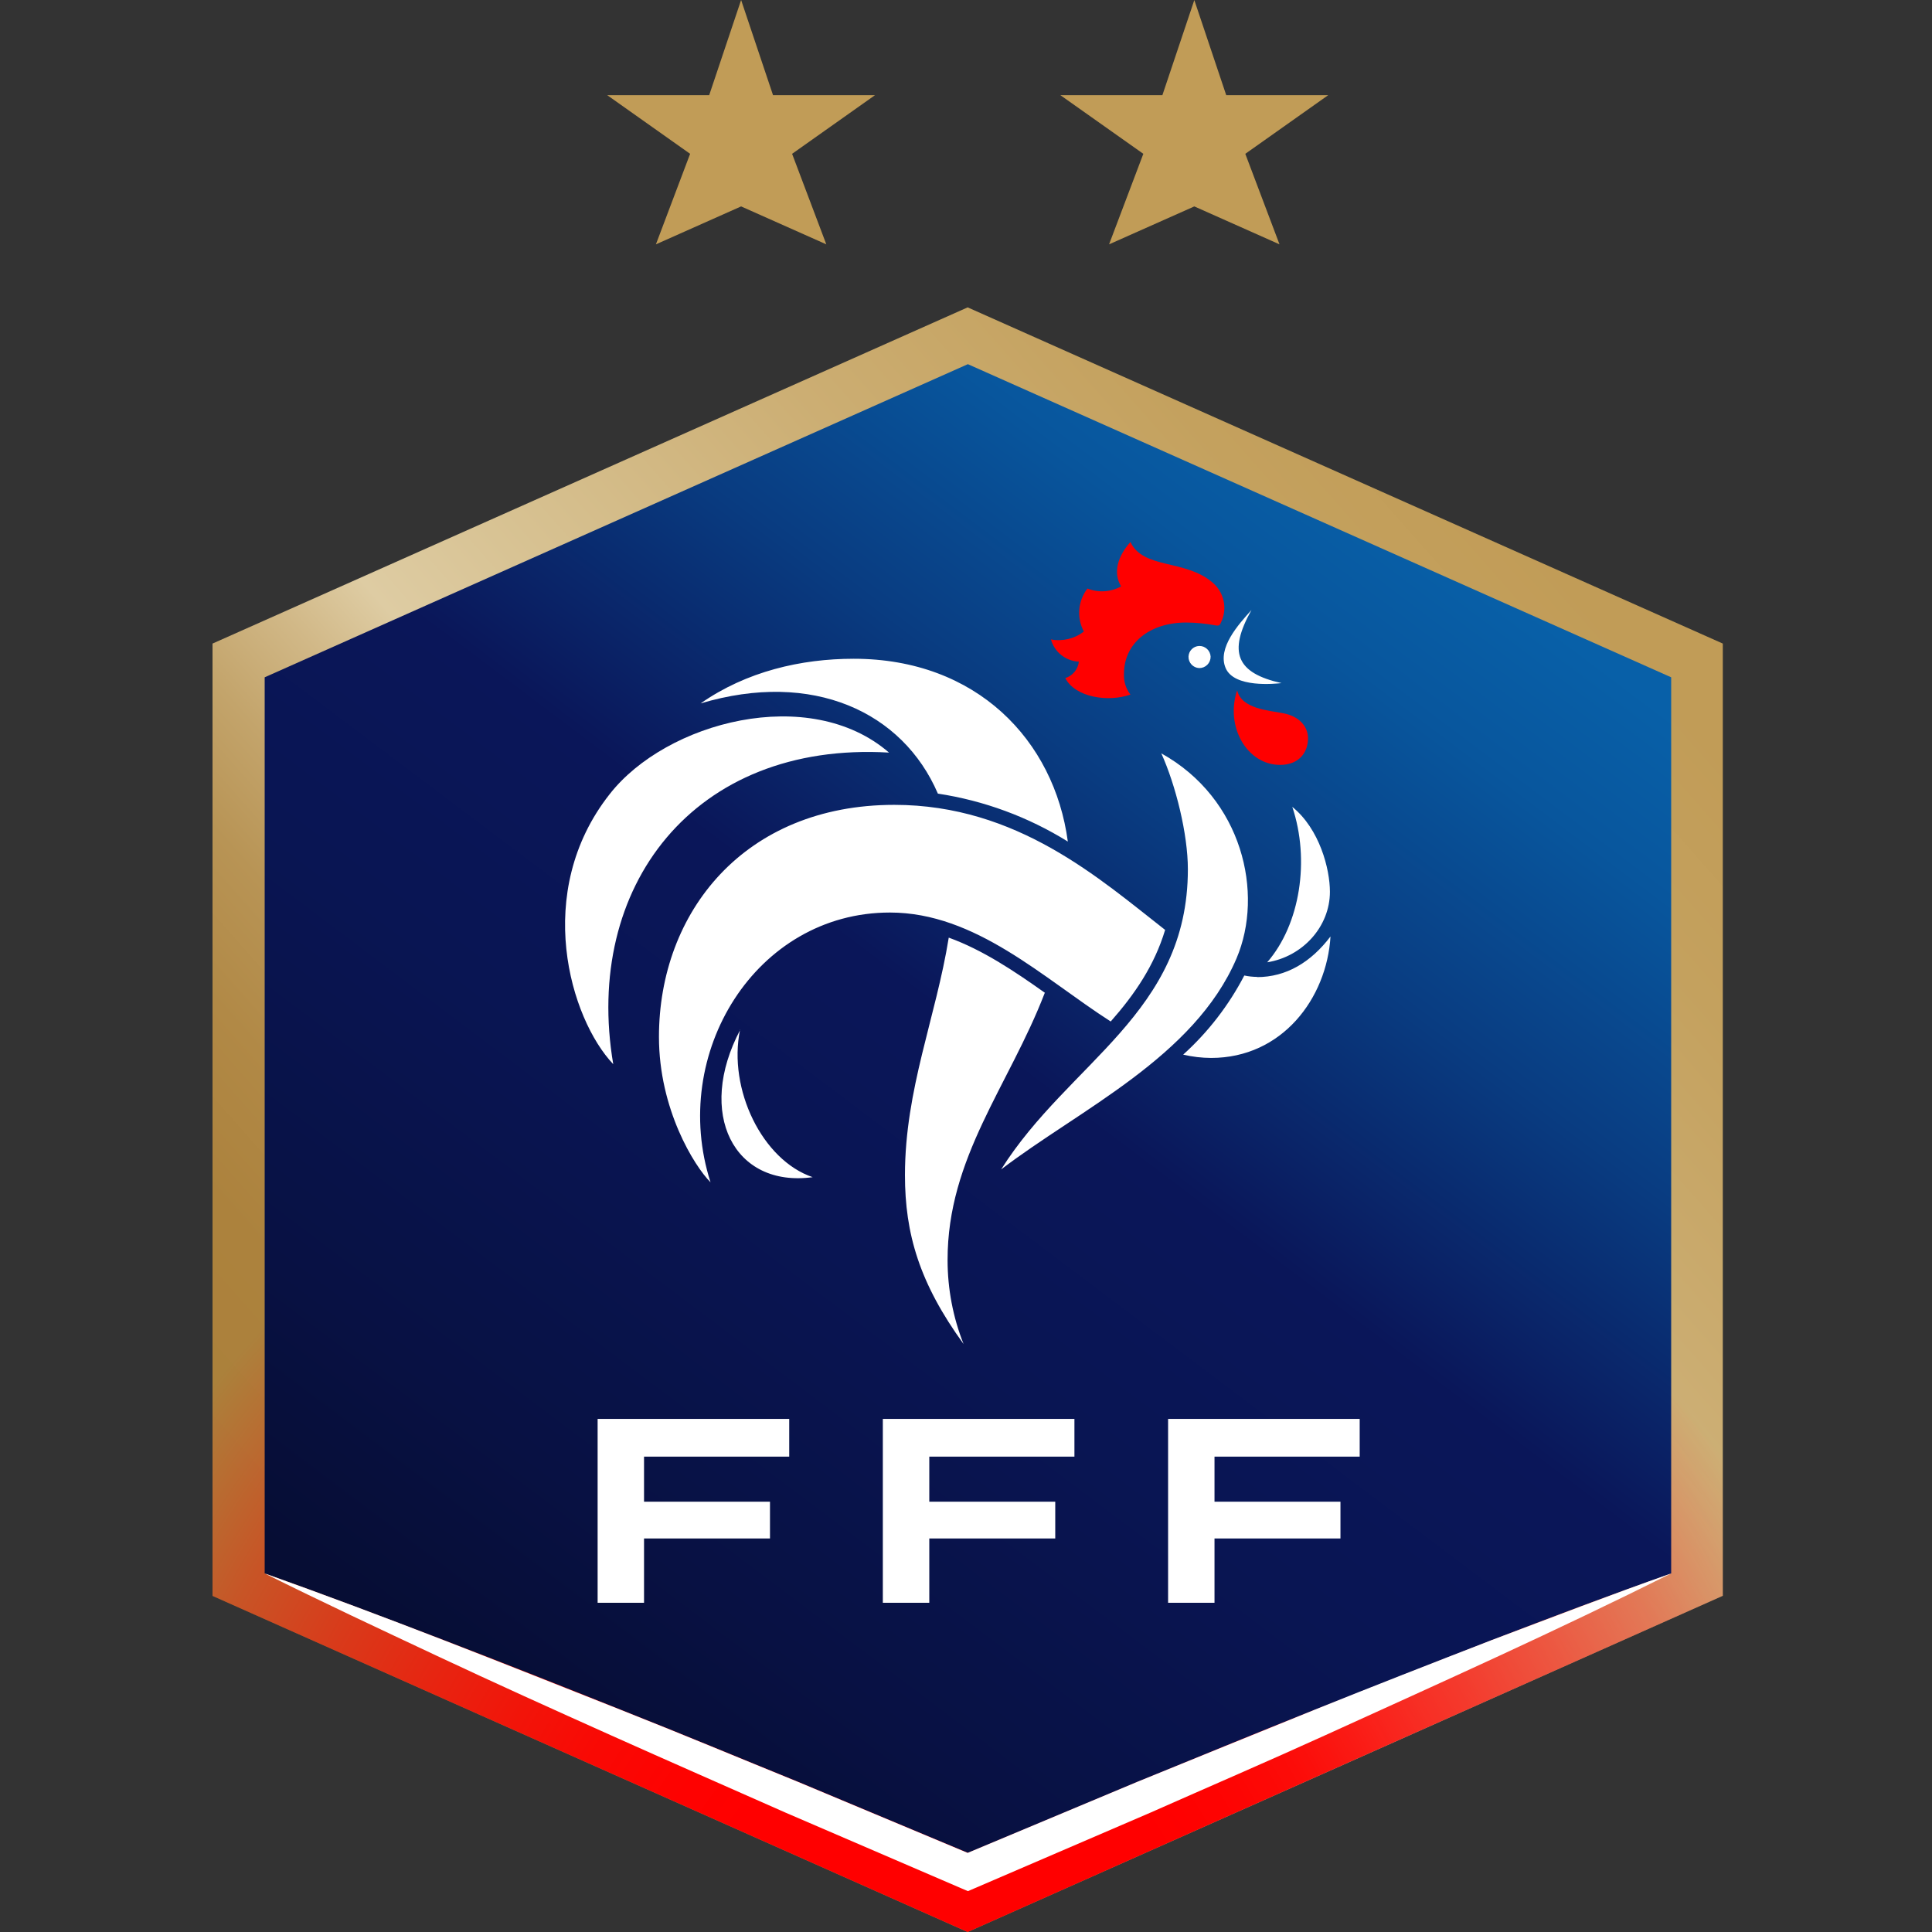 <?xml version="1.0" encoding="UTF-8"?>
<svg width="400px" height="400px" viewBox="0 0 400 400" version="1.1" xmlns="http://www.w3.org/2000/svg" xmlns:xlink="http://www.w3.org/1999/xlink">
    <rect x="0" y="0" width="400" height="400" fill="#333333" stroke="none"/>
    <title>Logo Coupe de France</title>
    <defs>
        <linearGradient x1="12.589%" y1="86.239%" x2="87.414%" y2="13.768%" id="linearGradient-1">
            <stop stop-color="#AB803A" offset="0%"></stop>
            <stop stop-color="#AC823D" offset="12%"></stop>
            <stop stop-color="#B18946" offset="20%"></stop>
            <stop stop-color="#B89455" offset="27%"></stop>
            <stop stop-color="#C3A46B" offset="33%"></stop>
            <stop stop-color="#D1B887" offset="39%"></stop>
            <stop stop-color="#DECCA3" offset="44%"></stop>
            <stop stop-color="#D8C394" offset="52%"></stop>
            <stop stop-color="#CCAE73" offset="72%"></stop>
            <stop stop-color="#C4A15E" offset="89%"></stop>
            <stop stop-color="#C19C57" offset="100%"></stop>
        </linearGradient>
        <radialGradient cx="48.264%" cy="103.074%" fx="48.264%" fy="103.074%" r="62.704%" gradientTransform="translate(0.483, 1.031), scale(1, 0.93), translate(-0.483, -1.031)" id="radialGradient-2">
            <stop stop-color="#FF0000" offset="27%"></stop>
            <stop stop-color="#FF0000" stop-opacity="0.98" offset="35%"></stop>
            <stop stop-color="#FF0000" stop-opacity="0.93" offset="44%"></stop>
            <stop stop-color="#FF0000" stop-opacity="0.84" offset="53%"></stop>
            <stop stop-color="#FF0000" stop-opacity="0.71" offset="63%"></stop>
            <stop stop-color="#FF0000" stop-opacity="0.54" offset="74%"></stop>
            <stop stop-color="#FF0000" stop-opacity="0.34" offset="85%"></stop>
            <stop stop-color="#FF0000" stop-opacity="0.11" offset="95%"></stop>
            <stop stop-color="#FF0000" stop-opacity="0" offset="100%"></stop>
        </radialGradient>
        <linearGradient x1="79.816%" y1="9.23%" x2="20.153%" y2="93.032%" id="linearGradient-3">
            <stop stop-color="#0860A8" offset="0%"></stop>
            <stop stop-color="#08569D" offset="10%"></stop>
            <stop stop-color="#093C81" offset="26%"></stop>
            <stop stop-color="#0A1659" offset="45%"></stop>
            <stop stop-color="#091553" offset="62%"></stop>
            <stop stop-color="#081143" offset="85%"></stop>
            <stop stop-color="#060D34" offset="100%"></stop>
        </linearGradient>
    </defs>
    <g id="Logo-Coupe-de-France" stroke="none" fill="none" fill-rule="evenodd" stroke-width="1">
        <g id="Group" transform="translate(44, 0)">
            <polygon id="Path" fill="url(#linearGradient-1)" fill-rule="nonzero" points="6.27047449e-14 330.416 156.344 400 312.689 330.394 312.689 133.245 156.344 63.639 7.83809311e-14 133.245"></polygon>
            <polygon id="Path" fill="url(#radialGradient-2)" fill-rule="nonzero" points="6.27047449e-14 330.416 156.344 400 312.689 330.394 312.689 133.245 156.344 63.639 7.83809311e-14 133.245"></polygon>
            <path d="M84.708,354.055 C96.974,358.898 109.131,363.983 121.342,368.947 L156.399,383.619 L191.456,368.936 C203.668,363.972 215.824,358.876 228.091,354.044 C240.357,349.213 252.602,344.326 264.901,339.56 C277.201,334.795 289.556,330.162 301.999,325.76 L301.999,140.228 L156.388,75.398 L10.799,140.228 L10.799,325.76 C23.242,330.173 35.564,334.872 47.897,339.571 C60.23,344.271 72.43,349.124 84.708,354.055 Z" id="Path" fill="url(#linearGradient-3)" fill-rule="nonzero"></path>
            <g transform="translate(10.798, 293.77)" fill="#FFFFFF" fill-rule="nonzero" id="Path">
                <path d="M254.047,45.79 C241.747,50.556 229.459,55.343 217.236,60.274 C205.014,65.205 192.813,70.202 180.602,75.166 L145.545,89.849 L110.488,75.177 C98.276,70.213 86.109,65.128 73.853,60.285 C61.598,55.442 49.342,50.567 37.043,45.801 C24.743,41.036 12.399,36.403 0,31.99 C11.814,37.881 23.761,43.463 35.708,49.078 C47.655,54.692 59.656,60.109 71.691,65.503 C83.726,70.897 95.794,76.181 107.851,81.52 L144.177,97.162 L145.6,97.769 L147.023,97.162 L183.349,81.531 C195.406,76.192 207.507,70.985 219.509,65.525 C231.51,60.065 243.523,54.637 255.492,49.1 C267.461,43.562 279.375,37.892 291.189,32.001 C278.702,36.403 266.38,41.146 254.047,45.79 Z"></path>
                <polygon points="163.68 24.754 163.68 17.142 137.602 17.142 137.602 7.81 167.651 7.81 167.651 0 127.983 0 127.983 38.068 137.602 38.068 137.602 24.754"></polygon>
                <polygon points="187.044 38.068 196.652 38.068 196.652 24.754 222.73 24.754 222.73 17.142 196.652 17.142 196.652 7.81 226.712 7.81 226.712 0 187.044 0"></polygon>
                <polygon points="68.934 38.068 78.542 38.068 78.542 24.754 104.619 24.754 104.619 17.142 78.542 17.142 78.542 7.81 108.602 7.81 108.602 0 68.934 0"></polygon>
            </g>
            <path d="M206.943,120.526 C201.306,115.783 192.702,117.857 190.043,112.22 C187.517,115.033 186.337,118.452 188.113,121.409 C185.971,122.588 183.415,122.75 181.141,121.85 C179.166,124.414 178.876,127.898 180.402,130.752 C178.469,132.248 175.986,132.843 173.585,132.385 C174.313,135.008 176.646,136.864 179.365,136.985 C179.191,138.58 178.085,139.919 176.552,140.393 C178.626,144.398 185.454,145.434 190.043,143.802 C189.095,142.575 188.621,141.048 188.709,139.5 C188.709,133.102 194.103,128.888 201.56,128.888 C203.614,128.9 205.664,129.1 207.682,129.483 C208.145,129.55 208.498,129.616 208.785,128.888 C210.199,126.012 209.434,122.541 206.943,120.526 L206.943,120.526 Z M221.625,147.663 C218.658,147.067 213.021,146.769 212.139,142.919 C209.613,150.487 214.213,158.363 221.03,158.363 C224.891,158.363 226.81,155.837 226.81,152.847 C226.81,150.332 224.88,148.247 221.625,147.663 Z" id="Shape" fill="#FF0000" fill-rule="nonzero"></path>
            <path d="M150.178,164.309 C159.727,165.759 168.881,169.136 177.083,174.237 C174.281,153.278 158.198,136.389 132.749,136.389 C121.85,136.389 110.521,139.014 101.056,145.633 C124.299,138.705 142.897,147.387 150.178,164.309 Z M140.062,155.815 C123.604,141.574 93.941,149.439 82.226,164.419 C66.209,184.738 74.074,210.981 82.965,220.325 C76.744,183.69 99.578,153.443 140.062,155.815 L140.062,155.815 Z M204.275,138.319 C204.906,138.328 205.515,138.081 205.962,137.635 C206.408,137.188 206.655,136.579 206.646,135.948 C206.587,134.69 205.533,133.71 204.275,133.741 C203.073,133.781 202.108,134.746 202.068,135.948 C202.037,137.206 203.017,138.26 204.275,138.319 L204.275,138.319 Z M221.329,141.43 C211.985,139.356 210.209,135.054 215.096,126.306 C212.427,129.274 207.981,134.161 209.757,138.319 C211.533,142.478 219.994,141.574 221.329,141.43 Z M218.361,199.233 C225.708,198.064 231.345,191.842 231.345,184.628 C231.345,179.929 229.216,171.633 223.557,167.056 C227.252,178.065 225.179,191.39 218.361,199.233 L218.361,199.233 Z M196.42,155.936 C199.421,162.555 201.936,172.67 201.936,179.973 C201.936,209.812 177.292,219.862 163.272,242.122 C179.443,229.745 203.26,218.891 212.007,198.428 C217.733,184.959 213.254,165.302 196.409,155.958 L196.42,155.936 Z M109.274,213.177 C100.085,230.529 107.94,245.95 124.255,243.722 C113.819,240.192 106.693,225.51 109.219,213.199 L109.274,213.177 Z M172.361,205.565 C165.985,201.042 159.444,196.663 152.428,194.126 C149.77,210.673 143.372,225.498 143.361,243.281 C143.361,255.415 146.339,265.652 155.495,278.26 C153.312,272.739 152.189,266.856 152.186,260.919 C152.141,239.64 164.871,224.848 172.295,205.598 L172.361,205.565 Z M216.287,202.256 C215.39,202.25 214.496,202.154 213.618,201.969 C210.41,208.14 206.125,213.687 200.965,218.35 C202.864,218.797 204.806,219.027 206.757,219.034 C221.45,219.034 230.694,206.701 231.466,193.883 C227.418,199.233 222.288,202.3 216.232,202.3 L216.287,202.256 Z M197.226,192.526 C183.701,181.97 166.625,166.636 141.154,166.636 C110.08,166.636 92.43,188.886 92.43,214.677 C92.43,229.657 99.732,241.405 103.108,244.781 C94.526,218.141 112.473,188.93 140.25,188.93 C158.021,188.93 172.031,202.565 185.963,211.489 C190.938,205.852 195.019,199.873 197.226,192.526 Z" id="Shape" fill="#FFFFFF" fill-rule="nonzero"></path>
            <polygon id="Path" fill="#C19C57" fill-rule="nonzero" points="109.439 0 116.046 19.702 137.16 19.702 119.996 31.847 127.078 50.589 109.439 42.735 91.8 50.589 98.882 31.847 81.718 19.702 102.831 19.702"></polygon>
            <polygon id="Path" fill="#C19C57" fill-rule="nonzero" points="203.27 0.011 209.877 19.702 230.991 19.702 213.826 31.847 220.908 50.589 203.27 42.735 185.62 50.589 192.713 31.847 175.537 19.702 196.662 19.702"></polygon>
        </g>
    </g>
</svg>